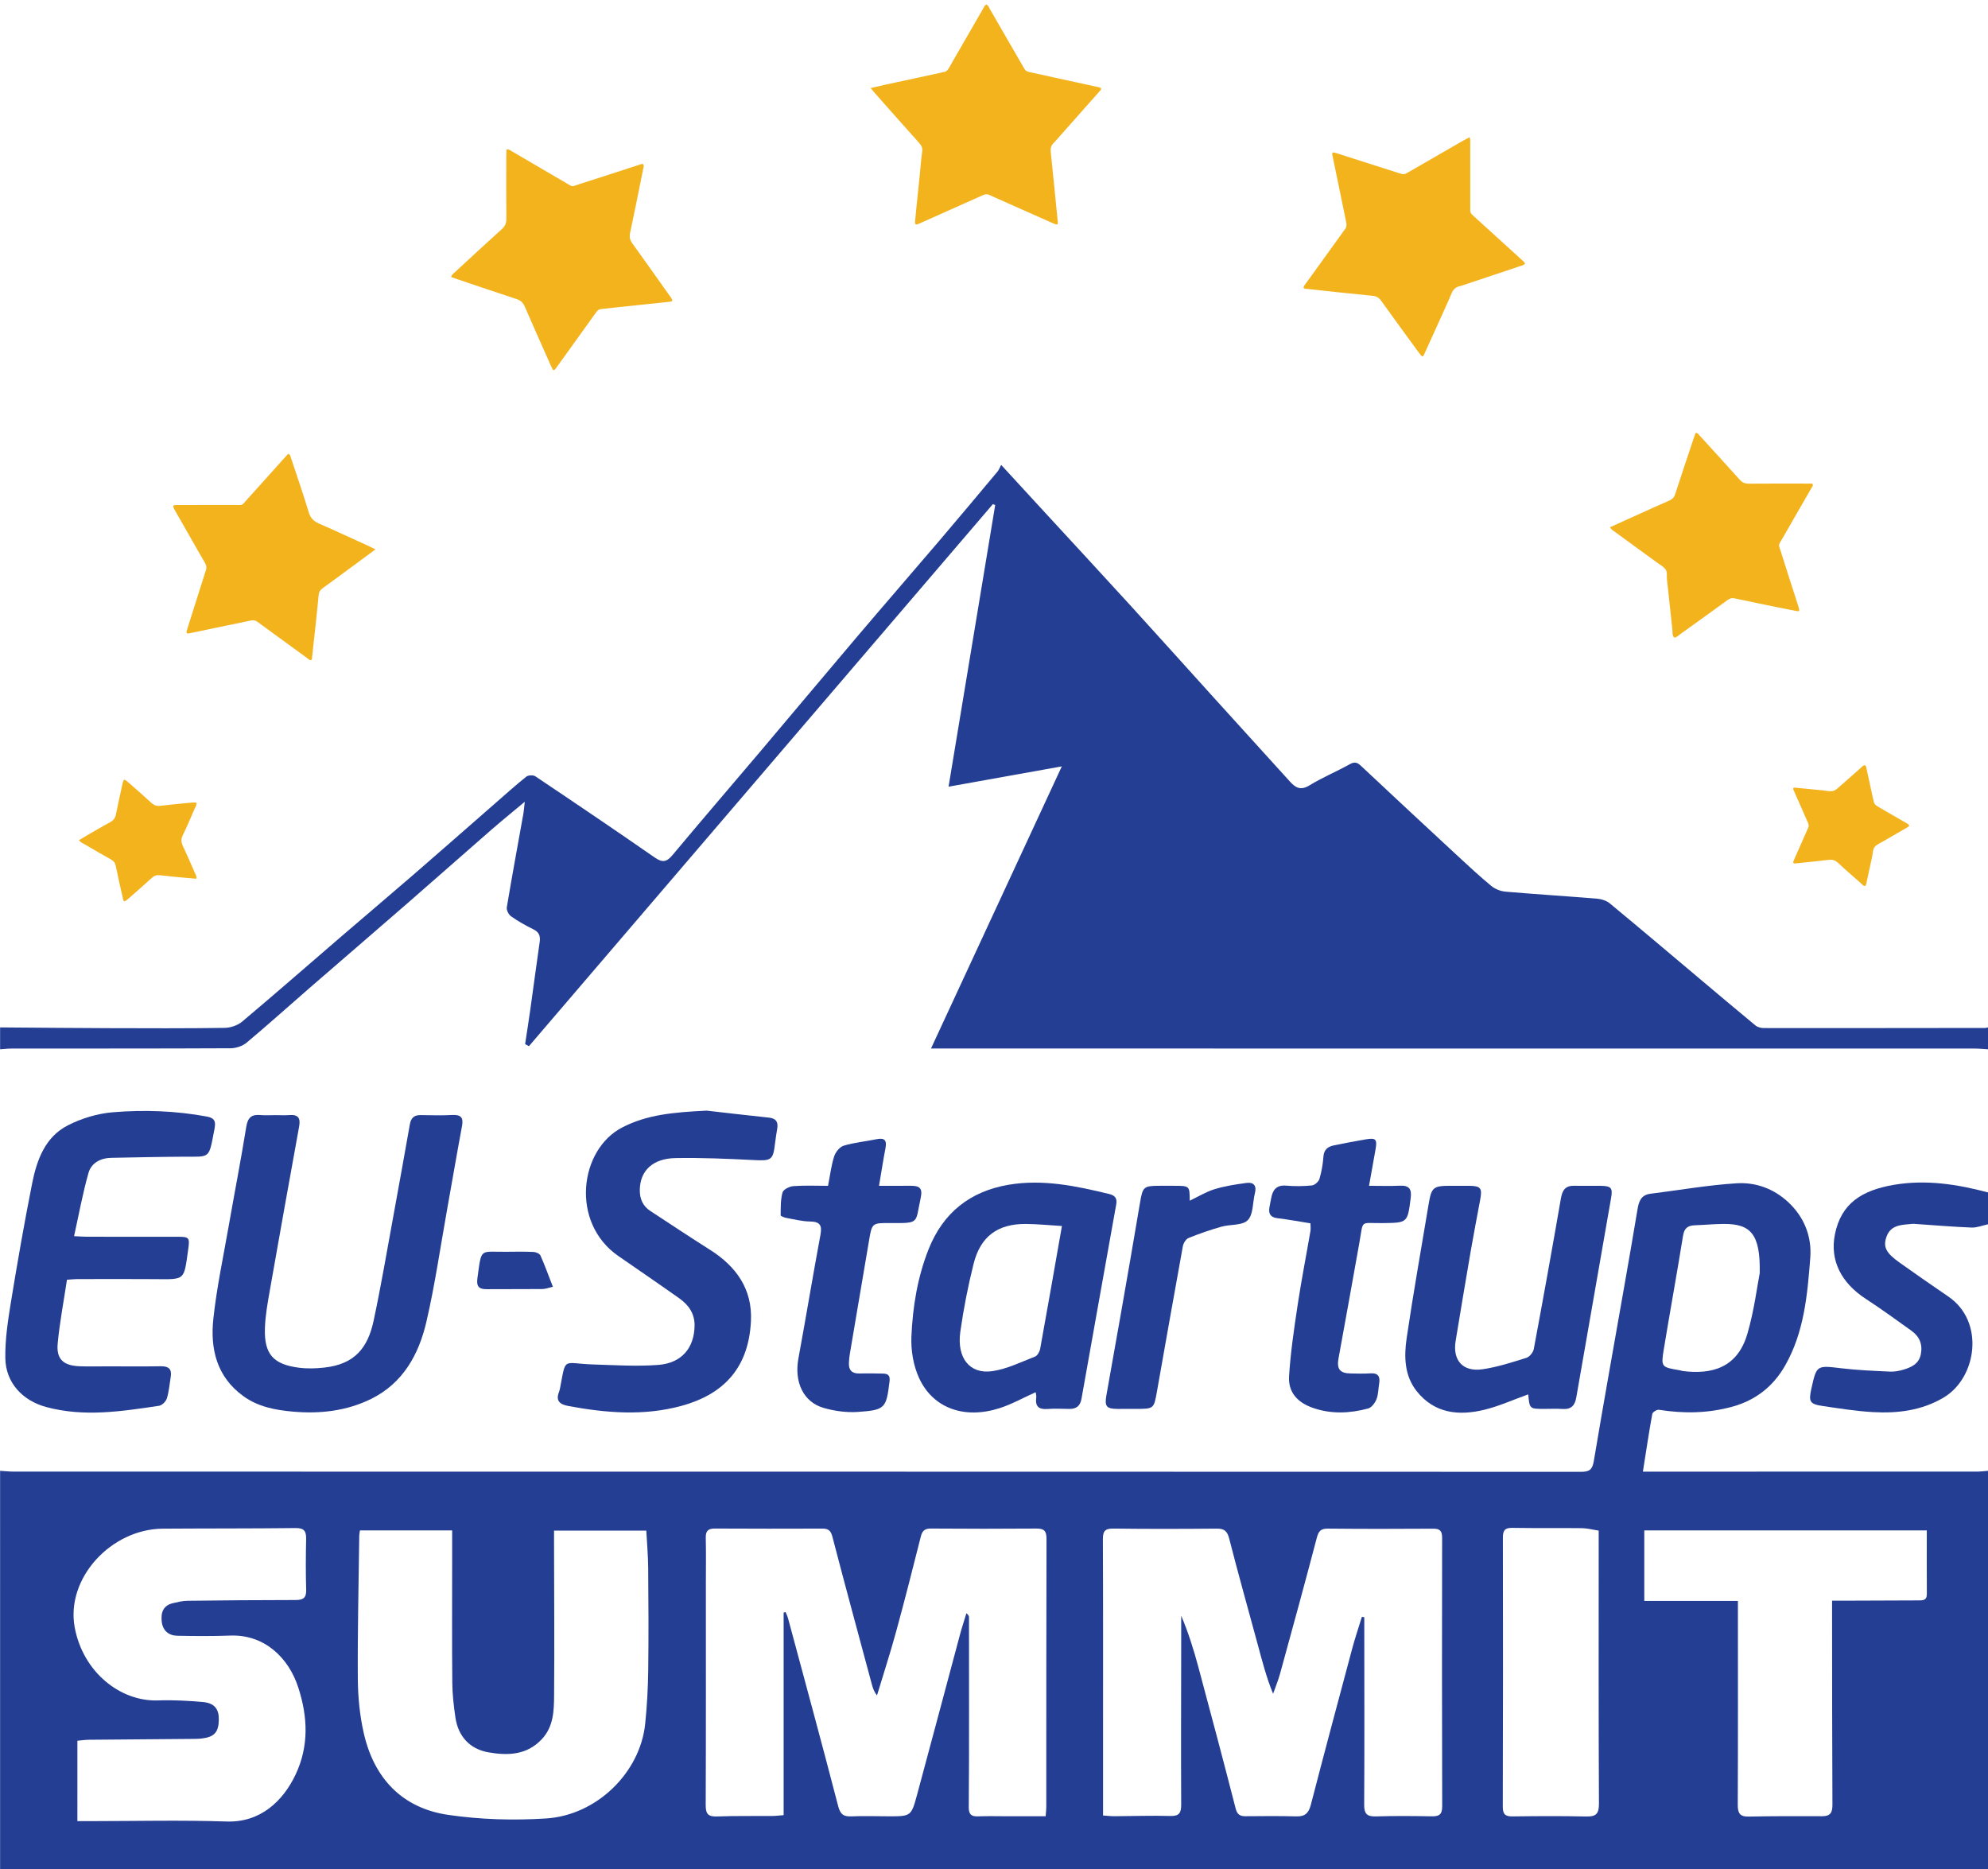 <svg xmlns="http://www.w3.org/2000/svg" xmlns:xlink="http://www.w3.org/1999/xlink" id="Vrstva_1" x="0px" y="0px" width="400px" height="376px" viewBox="0 0 400 376" style="enable-background:new 0 0 400 376;" xml:space="preserve"><g>	<g>		<path style="fill-rule:evenodd;clip-rule:evenodd;fill:#243E94;" d="M0.02,295.895c0.925,0.055,1.851,0.16,2.777,0.16   c105.104,0.009,210.211,0.005,315.316,0.041c1.63,0.001,2.271-0.393,2.561-2.106c1.988-11.846,4.117-23.668,6.191-35.5   c0.881-5.035,1.764-10.07,2.599-15.113c0.266-1.617,0.671-2.981,2.62-3.223c5.788-0.716,11.556-1.748,17.364-2.104   c3.815-0.233,7.457,1.079,10.391,3.827c3.235,3.031,4.727,6.961,4.402,11.152c-0.577,7.462-1.229,15.009-5.087,21.735   c-2.39,4.168-5.9,6.924-10.566,8.219c-4.895,1.357-9.816,1.424-14.802,0.634c-0.408-0.063-1.269,0.47-1.335,0.831   c-0.686,3.776-1.25,7.573-1.889,11.614c0.865,0,1.581,0,2.297,0c21.661,0,43.321,0.002,64.982-0.008   c0.726,0,1.451-0.104,2.178-0.159c0,26.933,0,53.867,0,80.799c-1.131-0.032-2.262-0.092-3.392-0.092   c-35.983-0.005-71.966-0.004-107.95-0.004c-42.847,0-85.693,0-128.54,0.002c-42.913,0.002-85.826-0.002-128.74,0.01   c-10.459,0.002-20.918,0.055-31.378,0.084C0.02,349.762,0.02,322.827,0.02,295.895z M157.673,324.411   c0.131-0.032,0.262-0.063,0.394-0.095c0.167,0.418,0.377,0.824,0.494,1.255c3.384,12.575,6.809,25.14,10.077,37.743   c0.432,1.666,1.053,2.165,2.659,2.097c2.461-0.104,4.931-0.02,7.396-0.015c4.58,0.01,4.646,0.027,5.817-4.291   c2.92-10.768,5.771-21.553,8.664-32.328c0.383-1.422,0.85-2.822,1.277-4.233c0.441,0.356,0.518,0.611,0.518,0.865   c0.009,6.328,0.016,12.656,0.01,18.983c-0.005,6.395,0.006,12.787-0.056,19.18c-0.013,1.392,0.483,1.896,1.861,1.838   c1.929-0.081,3.865-0.021,5.798-0.021c2.58,0,5.16,0,7.81,0c0.061-0.828,0.13-1.35,0.13-1.873   c0.008-17.994-0.012-35.987,0.043-53.981c0.004-1.625-0.562-2.036-2.076-2.023c-7.063,0.055-14.127,0.049-21.191-0.003   c-1.246-0.01-1.735,0.471-2.026,1.626c-1.607,6.374-3.222,12.745-4.957,19.085c-1.18,4.314-2.563,8.573-3.856,12.858   c-0.637-0.799-0.854-1.552-1.058-2.31c-2.656-9.878-5.345-19.748-7.923-29.645c-0.327-1.254-0.86-1.609-2.026-1.604   c-7.198,0.022-14.395,0.032-21.591-0.011c-1.375-0.009-1.888,0.473-1.854,1.866c0.074,3.063,0.021,6.13,0.021,9.195   c0,14.863,0.027,29.724-0.034,44.585c-0.007,1.742,0.476,2.343,2.254,2.276c3.728-0.138,7.463-0.066,11.195-0.099   c0.706-0.007,1.41-0.104,2.232-0.169C157.673,351.447,157.673,337.93,157.673,324.411z M274.025,325.264   c0.16,0.027,0.319,0.055,0.479,0.084c0,0.774-0.001,1.551,0,2.325c0.006,11.799,0.049,23.599-0.02,35.397   c-0.01,1.856,0.583,2.407,2.396,2.35c3.729-0.122,7.466-0.081,11.197-0.017c1.482,0.026,2.109-0.361,2.104-2.013   c-0.055-17.994-0.051-35.99-0.015-53.984c0.003-1.381-0.396-1.878-1.804-1.868c-7.066,0.049-14.132,0.056-21.196-0.015   c-1.438-0.013-1.868,0.528-2.218,1.861c-2.391,9.118-4.887,18.209-7.383,27.299c-0.379,1.379-0.934,2.711-1.407,4.065   c-1.351-3.278-2.192-6.58-3.081-9.868c-1.92-7.106-3.926-14.189-5.744-21.319c-0.392-1.536-0.975-2.051-2.518-2.036   c-6.933,0.063-13.865,0.079-20.797-0.01c-1.705-0.022-2.116,0.536-2.109,2.169c0.061,13.332,0.034,26.664,0.034,39.996   c0,5.124,0,10.247,0,15.554c0.883,0.061,1.595,0.152,2.308,0.149c3.732-0.017,7.467-0.155,11.195-0.049   c1.822,0.052,2.227-0.612,2.217-2.307c-0.053-10.798-0.008-21.598,0.004-32.396c0.002-1.861,0-3.723,0-5.585   c1.445,3.397,2.51,6.817,3.438,10.271c2.547,9.481,5.072,18.97,7.509,28.479c0.324,1.264,0.882,1.598,2.043,1.588   c3.399-0.031,6.802-0.059,10.198,0.03c1.711,0.046,2.459-0.652,2.885-2.294c2.729-10.522,5.536-21.025,8.352-31.525   C272.663,329.466,273.378,327.373,274.025,325.264z M72.427,307.88c-0.059,0.428-0.139,0.745-0.143,1.063   c-0.12,9.593-0.349,19.186-0.288,28.776c0.023,3.629,0.382,7.331,1.178,10.866c2.049,9.116,7.688,15.161,17.011,16.526   c6.474,0.949,13.17,1.14,19.708,0.72c10.181-0.651,18.907-9.229,19.92-19.023c0.369-3.567,0.565-7.164,0.613-10.753   c0.09-6.864,0.051-13.729-0.006-20.596c-0.02-2.502-0.246-5.003-0.38-7.53c-6.229,0-12.31,0-18.562,0c0,1.025-0.001,1.883,0,2.739   c0.016,10.133,0.092,20.265,0.012,30.395c-0.025,3.102-0.104,6.286-2.463,8.811c-3.018,3.229-6.827,3.339-10.742,2.657   c-3.741-0.653-6.089-3.193-6.651-7.006c-0.338-2.297-0.605-4.628-0.628-6.946c-0.076-7.93-0.029-15.861-0.03-23.792   c0-2.299,0-4.599,0-6.906C84.581,307.88,78.542,307.88,72.427,307.88z M15.57,366.37c0.89,0,1.668,0,2.447,0   c9.195,0,18.397-0.233,27.581,0.076c6.754,0.229,11.347-4.067,13.892-9.479c2.697-5.735,2.441-11.571,0.521-17.496   c-1.923-5.936-6.774-10.69-13.68-10.43c-3.527,0.133-7.062,0.104-10.591,0.039c-1.817-0.034-3.011-1.026-3.206-2.913   c-0.183-1.763,0.309-3.195,2.258-3.644c0.961-0.223,1.945-0.472,2.922-0.484c7.26-0.09,14.521-0.149,21.783-0.152   c1.501,0,2.157-0.425,2.108-2.05c-0.102-3.394-0.083-6.795-0.008-10.192c0.034-1.555-0.352-2.255-2.106-2.235   c-8.913,0.105-17.828,0.06-26.742,0.123c-10.398,0.074-19.571,9.991-17.711,19.899c1.671,8.909,9.114,14.927,16.793,14.654   c2.986-0.107,5.997,0.06,8.976,0.32c2.323,0.206,3.245,1.387,3.221,3.51c-0.029,2.527-0.868,3.509-3.351,3.82   c-0.79,0.099-1.595,0.087-2.394,0.095c-6.795,0.058-13.59,0.103-20.385,0.169c-0.765,0.007-1.528,0.128-2.326,0.199   C15.57,355.655,15.57,360.89,15.57,366.37z M387.684,307.88c-19.127,0-37.949,0-56.841,0c0,4.728,0,9.332,0,14.188   c6.336,0,12.499,0,18.837,0c0,0.912,0,1.569,0,2.228c0.002,12.924,0.029,25.849-0.029,38.772c-0.007,1.672,0.392,2.42,2.19,2.385   c4.929-0.098,9.858-0.096,14.786-0.071c1.681,0.008,2.082-0.757,2.072-2.333c-0.069-12.459-0.058-24.919-0.072-37.378   c-0.002-1.169,0-2.341,0-3.651c1.008,0,1.662,0.002,2.314,0c4.998-0.017,9.995-0.03,14.992-0.055   c0.872-0.005,1.771,0.069,1.762-1.272C387.664,316.506,387.684,312.319,387.684,307.88z M321.668,307.924   c-1.286-0.196-2.326-0.481-3.371-0.492c-4.661-0.054-9.327,0.023-13.986-0.061c-1.516-0.027-1.922,0.508-1.918,1.962   c0.035,18.052,0.031,36.103-0.019,54.153c-0.005,1.52,0.521,1.951,1.967,1.934c4.929-0.063,9.858-0.098,14.787,0.016   c1.964,0.046,2.602-0.482,2.592-2.566c-0.091-17.584-0.052-35.17-0.052-52.755C321.668,309.456,321.668,308.799,321.668,307.924z    M354.07,256.118c0.15-7.887-1.824-9.933-7.297-9.891c-1.929,0.016-3.853,0.204-5.781,0.271c-1.387,0.051-2.105,0.575-2.349,2.092   c-1.226,7.597-2.608,15.167-3.86,22.759c-0.609,3.685-0.535,3.696,3.222,4.324c0.194,0.032,0.383,0.123,0.58,0.149   c5.807,0.729,10.973-0.619,12.978-7.42C352.96,263.659,353.564,258.681,354.07,256.118z"></path>		<path style="fill-rule:evenodd;clip-rule:evenodd;fill:#243E94;" d="M400.02,211.094c-0.927-0.052-1.854-0.15-2.78-0.15   c-68.997-0.007-137.997-0.007-206.995-0.007c-0.852,0-1.704,0-2.921,0c8.774-18.92,17.411-37.544,26.322-56.76   c-7.85,1.407-15.116,2.71-22.789,4.087c3.156-19.052,6.27-37.855,9.383-56.658c-0.153-0.063-0.306-0.126-0.461-0.191   c-31.118,36.352-62.236,72.704-93.355,109.057c-0.255-0.143-0.511-0.283-0.766-0.426c0.349-2.308,0.717-4.612,1.042-6.925   c0.638-4.539,1.234-9.087,1.89-13.625c0.174-1.205-0.128-1.982-1.293-2.549c-1.55-0.755-3.063-1.621-4.472-2.609   c-0.486-0.34-0.945-1.249-0.853-1.805c1.052-6.293,2.216-12.565,3.338-18.847c0.113-0.634,0.151-1.28,0.278-2.39   c-2.495,2.088-4.69,3.863-6.818,5.717c-5.612,4.889-11.18,9.826-16.795,14.711c-6.614,5.755-13.267,11.464-19.889,17.21   c-4.158,3.608-8.245,7.301-12.47,10.829c-0.824,0.688-2.13,1.119-3.217,1.124c-14.666,0.073-29.333,0.047-43.999,0.057   c-0.793,0-1.587,0.098-2.38,0.149c0-1.466,0-2.934,0-4.4c7.256,0.052,14.515,0.127,21.771,0.15   c7.796,0.024,15.593,0.059,23.387-0.055c1.202-0.017,2.64-0.501,3.551-1.267c6.656-5.593,13.198-11.323,19.789-16.992   c4.882-4.199,9.805-8.35,14.675-12.563c5.424-4.693,10.806-9.436,16.209-14.151c2.147-1.873,4.269-3.78,6.488-5.563   c0.394-0.316,1.397-0.365,1.815-0.083c8.048,5.396,16.078,10.822,24.038,16.349c1.552,1.079,2.401,0.907,3.581-0.507   c5.869-7.033,11.85-13.971,17.767-20.963c6.476-7.653,12.903-15.349,19.391-22.991c5.544-6.527,11.161-12.992,16.715-19.509   c3.874-4.544,7.7-9.129,11.534-13.708c0.252-0.303,0.387-0.707,0.71-1.313c3.339,3.632,6.294,6.85,9.253,10.064   c5.624,6.111,11.271,12.2,16.867,18.336c5.601,6.14,11.147,12.334,16.728,18.495c5.084,5.614,10.19,11.207,15.268,16.827   c1.142,1.262,2.167,1.822,3.912,0.753c2.598-1.589,5.441-2.771,8.109-4.251c0.949-0.526,1.477-0.411,2.231,0.297   c6.444,6.049,12.921,12.066,19.405,18.073c2.242,2.075,4.48,4.16,6.834,6.102c0.762,0.627,1.863,1.072,2.849,1.158   c6.159,0.533,12.332,0.909,18.495,1.421c0.867,0.073,1.859,0.4,2.516,0.944c5.938,4.904,11.813,9.886,17.706,14.844   c3.859,3.245,7.706,6.505,11.596,9.709c0.416,0.344,1.092,0.525,1.647,0.525c14.859,0.016,29.719-0.002,44.577-0.02   c0.196-0.002,0.391-0.073,0.585-0.112C400.02,208.16,400.02,209.628,400.02,211.094z"></path>		<path style="fill-rule:evenodd;clip-rule:evenodd;fill:#243E94;" d="M400.02,246.294c-1.115,0.234-2.239,0.706-3.344,0.662   c-3.85-0.152-7.689-0.482-11.532-0.743c-0.133-0.01-0.269-0.014-0.4,0.001c-2.04,0.219-4.273,0.115-5.16,2.573   c-0.738,2.053-0.128,3.263,2.61,5.208c3.252,2.311,6.524,4.595,9.822,6.839c7.409,5.043,5.729,16.368-0.949,20.327   c-4.415,2.616-9.269,3.208-14.235,2.921c-3.368-0.192-6.722-0.73-10.066-1.221c-2.624-0.386-2.888-0.869-2.316-3.439   c1.072-4.832,1.063-4.747,6.065-4.154c3.228,0.384,6.489,0.515,9.738,0.667c0.911,0.044,1.87-0.128,2.748-0.395   c1.622-0.493,3.125-1.172,3.494-3.144c0.371-2.001-0.303-3.548-1.911-4.693c-3.033-2.158-6.036-4.364-9.157-6.39   c-5.001-3.243-7.255-7.799-6.238-12.941c1.252-6.346,5.513-8.929,11.91-10.017c6.399-1.088,12.707-0.117,18.922,1.539   C400.02,242.026,400.02,244.16,400.02,246.294z"></path>		<path style="fill-rule:evenodd;clip-rule:evenodd;fill:#243E94;" d="M55.268,224.34c1-0.002,2.004,0.06,2.997-0.015   c1.749-0.133,2.225,0.63,1.926,2.277c-1.99,10.97-3.96,21.943-5.888,32.924c-0.446,2.544-0.919,5.115-1,7.685   c-0.165,5.202,1.655,7.266,6.842,7.941c1.699,0.222,3.472,0.16,5.18-0.034c5.965-0.684,8.66-3.855,9.847-9.409   c1.498-7.002,2.688-14.072,3.984-21.118c1.127-6.136,2.226-12.277,3.314-18.419c0.22-1.244,0.847-1.866,2.153-1.842   c2.131,0.037,4.268,0.091,6.395-0.02c1.724-0.089,2.262,0.517,1.945,2.215c-1.045,5.611-2.003,11.238-3.011,16.855   c-1.347,7.509-2.431,15.08-4.149,22.503c-1.524,6.584-4.708,12.381-11.137,15.55c-4.946,2.437-10.306,3.033-15.738,2.552   c-3.503-0.31-6.978-0.954-9.956-3.109c-5.379-3.895-6.698-9.513-6.043-15.579c0.667-6.188,1.976-12.311,3.052-18.452   c1.179-6.736,2.489-13.45,3.578-20.2c0.308-1.904,1.143-2.494,2.911-2.319C53.395,224.416,54.334,224.341,55.268,224.34z"></path>		<path style="fill-rule:evenodd;clip-rule:evenodd;fill:#243E94;" d="M13.474,257.459c-0.649,4.314-1.463,8.548-1.867,12.822   c-0.298,3.141,1.147,4.451,4.367,4.578c1.863,0.074,3.732,0.02,5.597,0.02c3.599,0.001,7.198,0.042,10.796-0.019   c1.575-0.025,2.246,0.579,1.984,2.148c-0.24,1.44-0.348,2.92-0.773,4.304c-0.189,0.617-0.959,1.407-1.558,1.496   c-7.557,1.131-15.125,2.309-22.727,0.252c-4.78-1.293-8.145-4.901-8.221-9.831c-0.059-3.749,0.518-7.54,1.125-11.262   c1.303-7.987,2.694-15.963,4.273-23.899c0.937-4.71,2.604-9.328,7.175-11.67c2.764-1.416,5.98-2.381,9.069-2.637   c6.292-0.525,12.62-0.292,18.884,0.859c1.402,0.258,1.833,0.83,1.617,2.114c-0.022,0.132-0.031,0.265-0.058,0.396   c-1.19,6.121-0.724,5.544-6.22,5.573c-4.86,0.024-9.72,0.132-14.579,0.227c-2.138,0.042-3.983,1.04-4.545,3.011   c-1.17,4.105-1.928,8.327-2.909,12.745c1.17,0.055,1.884,0.116,2.597,0.118c6.064,0.007,12.129,0,18.193,0.005   c2.378,0.002,2.517,0.138,2.174,2.55c-0.897,6.296-0.49,6.028-6.795,5.972c-5.198-0.045-10.396-0.015-15.594-0.006   C14.894,257.326,14.306,257.401,13.474,257.459z"></path>		<path style="fill-rule:evenodd;clip-rule:evenodd;fill:#243E94;" d="M142.178,223.433c3.324,0.377,7.935,0.925,12.553,1.409   c1.382,0.146,1.86,0.839,1.664,2.137c-0.15,0.985-0.332,1.967-0.444,2.959c-0.395,3.473-0.729,3.619-4.302,3.44   c-5.241-0.263-10.496-0.495-15.739-0.399c-4.6,0.084-7.119,2.567-7.178,6.375c-0.028,1.801,0.591,3.263,2.114,4.262   c4.001,2.625,7.99,5.271,12.033,7.83c5.267,3.336,8.521,7.904,8.218,14.296c-0.431,9.108-5.142,14.687-14.033,17.099   c-7.55,2.046-15.139,1.424-22.712,0.013c-1.63-0.305-2.62-0.986-1.867-2.847c0.122-0.303,0.178-0.637,0.24-0.96   c1.195-6.209,0.409-4.732,6.759-4.543c4.317,0.13,8.66,0.413,12.951,0.087c4.731-0.359,7.249-3.423,7.319-7.877   c0.038-2.452-1.2-4.186-3.064-5.51c-4.066-2.882-8.186-5.691-12.284-8.528c-9.695-6.71-7.854-21.414,0.814-25.873   C130.214,224.234,135.466,223.77,142.178,223.433z"></path>		<path style="fill-rule:evenodd;clip-rule:evenodd;fill:#243E94;" d="M208.386,280.079c-2.462,1.104-4.773,2.407-7.248,3.206   c-7.021,2.262-13.331,0.081-16.167-5.955c-1.193-2.539-1.716-5.676-1.589-8.498c0.267-5.967,1.227-11.895,3.458-17.516   c2.922-7.365,8.376-11.67,16.129-12.975c6.9-1.16,13.608,0.26,20.278,1.883c1.136,0.275,1.552,0.93,1.354,2.027   c-2.335,13.056-4.684,26.109-7,39.169c-0.258,1.451-1.063,2.041-2.465,2.023c-1.465-0.019-2.938-0.096-4.394,0.013   c-1.763,0.133-2.483-0.553-2.243-2.307C208.551,280.785,208.423,280.396,208.386,280.079z M213.668,246.644   c-2.596-0.155-4.901-0.392-7.207-0.413c-5.686-0.054-9.185,2.483-10.568,8.026c-1.122,4.492-2.021,9.063-2.668,13.647   c-0.745,5.273,1.879,8.596,6.419,7.943c2.952-0.425,5.776-1.832,8.606-2.93c0.486-0.186,0.934-0.983,1.038-1.563   C210.758,263.28,212.164,255.194,213.668,246.644z"></path>		<path style="fill-rule:evenodd;clip-rule:evenodd;fill:#243E94;" d="M307.492,280.515c-3.017,1.077-5.875,2.382-8.871,3.107   c-5.12,1.239-10.002,0.735-13.564-3.74c-2.504-3.145-2.568-6.996-2.026-10.689c1.32-8.997,2.93-17.951,4.419-26.925   c0.565-3.403,0.92-3.71,4.378-3.713c1.266-0.002,2.53-0.012,3.797,0.003c2.302,0.024,2.64,0.464,2.206,2.776   c-0.645,3.453-1.314,6.902-1.911,10.364c-1.038,6.016-2.039,12.039-3.034,18.063c-0.645,3.903,1.445,6.279,5.408,5.703   c2.996-0.437,5.927-1.396,8.833-2.3c0.63-0.195,1.354-1.09,1.481-1.766c1.889-10.107,3.713-20.227,5.467-30.358   c0.291-1.669,0.949-2.534,2.693-2.492c1.797,0.042,3.598-0.017,5.396,0.015c2.016,0.035,2.346,0.452,2.006,2.401   c-2.34,13.399-4.683,26.798-7.016,40.199c-0.264,1.52-0.984,2.397-2.673,2.291c-1.261-0.081-2.53-0.02-3.796-0.019   C307.762,283.436,307.762,283.436,307.492,280.515z"></path>		<path style="fill-rule:evenodd;clip-rule:evenodd;fill:#243E94;" d="M263.674,246.104c-2.317-0.366-4.463-0.771-6.627-1.026   c-1.402-0.165-1.844-0.873-1.633-2.156c0.107-0.654,0.248-1.304,0.373-1.953c0.313-1.649,1.096-2.599,2.986-2.445   c1.723,0.143,3.475,0.133,5.19-0.042c0.563-0.059,1.353-0.755,1.519-1.313c0.434-1.454,0.693-2.985,0.803-4.502   c0.104-1.428,0.922-1.999,2.113-2.245c2.141-0.442,4.29-0.848,6.445-1.214c1.961-0.334,2.273-0.012,1.944,1.915   c-0.401,2.341-0.833,4.679-1.325,7.433c2.21,0,4.237,0.075,6.257-0.022c1.835-0.086,2.343,0.734,2.13,2.424   c-0.639,5.082-0.616,5.042-5.697,5.1c-4.594,0.053-3.793-0.783-4.623,3.874c-1.385,7.774-2.783,15.548-4.203,23.314   c-0.393,2.148,0.242,3.025,2.41,3.063c1.332,0.022,2.67,0.066,3.998-0.02c1.596-0.104,1.996,0.667,1.76,2.07   c-0.179,1.049-0.152,2.173-0.537,3.135c-0.297,0.745-0.984,1.679-1.676,1.863c-3.709,0.993-7.452,1.165-11.17-0.144   c-3.053-1.076-4.947-3.121-4.741-6.371c0.305-4.822,1.021-9.628,1.743-14.414c0.742-4.92,1.706-9.806,2.549-14.712   C263.748,247.217,263.674,246.688,263.674,246.104z"></path>		<path style="fill-rule:evenodd;clip-rule:evenodd;fill:#243E94;" d="M166.606,238.561c0.423-2.161,0.646-4.096,1.229-5.913   c0.275-0.862,1.118-1.921,1.921-2.163c2.146-0.642,4.418-0.849,6.625-1.306c1.603-0.334,2.087,0.226,1.786,1.792   c-0.461,2.397-0.831,4.813-1.301,7.585c2.352,0,4.391,0.007,6.433-0.001c1.65-0.005,2.388,0.436,1.959,2.402   c-1.136,5.215-0.111,5.123-6.145,5.09c-3.673-0.019-3.662-0.001-4.27,3.601c-1.272,7.53-2.558,15.056-3.828,22.584   c-0.111,0.656-0.185,1.322-0.208,1.986c-0.048,1.375,0.563,2.117,2.024,2.09c1.599-0.032,3.2-0.012,4.8,0.024   c1.016,0.021,1.506,0.329,1.35,1.596c-0.664,5.362-0.843,5.75-6.409,6.122c-2.268,0.152-4.675-0.18-6.868-0.816   c-4.094-1.186-5.925-5.229-5.058-9.938c1.527-8.29,2.897-16.607,4.439-24.895c0.358-1.927-0.122-2.633-2.103-2.663   c-1.576-0.024-3.15-0.422-4.714-0.708c-0.434-0.08-1.193-0.352-1.191-0.53c0.014-1.545-0.035-3.147,0.376-4.609   c0.169-0.601,1.398-1.213,2.185-1.27C161.942,238.452,164.267,238.561,166.606,238.561z"></path>		<path style="fill-rule:evenodd;clip-rule:evenodd;fill:#243E94;" d="M239.381,241.552c1.682-0.799,3.273-1.787,5.008-2.317   c2.068-0.633,4.244-0.962,6.397-1.255c1.433-0.194,2.106,0.514,1.715,2.054c-0.472,1.855-0.302,4.277-1.442,5.438   c-1.088,1.108-3.533,0.807-5.328,1.317c-2.229,0.635-4.432,1.395-6.578,2.267c-0.531,0.215-1.041,1.031-1.152,1.646   c-1.785,9.782-3.5,19.576-5.238,29.366c-0.594,3.337-0.636,3.361-4.141,3.369c-1.266,0.004-2.531,0.014-3.796,0.004   c-2.167-0.018-2.599-0.498-2.225-2.646c0.907-5.226,1.866-10.44,2.779-15.665c1.348-7.709,2.704-15.419,3.995-23.139   c0.535-3.202,0.704-3.43,3.883-3.436c0.998-0.002,1.998-0.002,2.996,0C239.365,238.56,239.365,238.56,239.381,241.552z"></path>		<path style="fill-rule:evenodd;clip-rule:evenodd;fill:#243E94;" d="M111.243,258.87c-0.791,0.177-1.46,0.449-2.132,0.456   c-3.726,0.042-7.452-0.007-11.179,0.03c-1.566,0.015-2.1-0.549-1.876-2.183c0.869-6.313,0.398-5.274,5.891-5.345   c1.796-0.022,3.596-0.05,5.388,0.034c0.495,0.024,1.239,0.331,1.409,0.713C109.627,254.558,110.362,256.604,111.243,258.87z"></path>	</g>	<g>		<path style="fill-rule:evenodd;clip-rule:evenodd;fill:#F2B31C;" d="M175.183,17.719c1.128-0.261,2.044-0.484,2.967-0.684   c3.696-0.802,7.394-1.594,11.091-2.392c0.187-0.041,0.369-0.121,0.557-0.138c0.596-0.048,0.911-0.413,1.188-0.905   c1.105-1.964,2.24-3.91,3.364-5.862c1.148-1.993,2.293-3.989,3.453-5.975c0.183-0.313,0.285-0.713,0.695-0.849   c0.38,0.198,0.486,0.591,0.674,0.916c2.186,3.773,4.365,7.551,6.546,11.328c0.12,0.207,0.253,0.408,0.358,0.622   c0.208,0.421,0.54,0.617,1.001,0.711c1.594,0.328,3.18,0.697,4.77,1.045c3.086,0.674,6.174,1.346,9.262,2.021   c0.137,0.029,0.268,0.086,0.391,0.126c0.132,0.368-0.143,0.546-0.322,0.75c-2.828,3.197-5.66,6.388-8.491,9.58   c-0.223,0.251-0.435,0.513-0.676,0.745c-0.527,0.502-0.676,1.069-0.595,1.811c0.482,4.527,0.916,9.06,1.365,13.589   c0.024,0.238,0.08,0.479,0.062,0.715c-0.017,0.209-0.183,0.343-0.403,0.264c-0.359-0.129-0.71-0.285-1.06-0.44   c-3.808-1.688-7.616-3.381-11.423-5.073c-0.263-0.117-0.527-0.231-0.781-0.364c-0.461-0.242-0.903-0.224-1.375-0.008   c-1.264,0.577-2.539,1.126-3.808,1.691c-2.886,1.287-5.771,2.578-8.658,3.867c-0.218,0.097-0.437,0.198-0.659,0.285   c-0.42,0.164-0.603,0.011-0.56-0.483c0.069-0.812,0.146-1.623,0.229-2.433c0.244-2.383,0.494-4.767,0.737-7.149   c0.151-1.478,0.243-2.965,0.462-4.433c0.111-0.747-0.081-1.264-0.57-1.808c-3.012-3.354-5.996-6.731-8.985-10.103   C175.767,18.439,175.562,18.177,175.183,17.719z"></path>		<path style="fill-rule:evenodd;clip-rule:evenodd;fill:#F2B31C;" d="M90.766,55.729c0.152-0.544,0.511-0.732,0.785-0.987   c3.135-2.894,6.258-5.8,9.427-8.654c0.674-0.606,0.916-1.228,0.907-2.119c-0.042-4.168-0.021-8.34-0.017-12.51   c0-0.467,0.027-0.934,0.042-1.39c0.509-0.099,0.793,0.202,1.111,0.389c3.559,2.074,7.108,4.166,10.672,6.232   c1.774,1.029,1.167,0.893,2.915,0.342c3.88-1.223,7.743-2.501,11.613-3.753c0.363-0.119,0.731-0.222,1.079-0.328   c0.372,0.293,0.194,0.634,0.132,0.937c-0.87,4.319-1.722,8.642-2.648,12.95c-0.179,0.833-0.049,1.44,0.441,2.117   c2.471,3.417,4.898,6.866,7.341,10.304c0.167,0.235,0.342,0.462,0.5,0.702c0.331,0.502,0.258,0.686-0.296,0.744   c-3.763,0.4-7.526,0.794-11.289,1.191c-0.809,0.086-1.617,0.208-2.428,0.262c-0.479,0.033-0.807,0.238-1.063,0.621   c-0.188,0.279-0.396,0.541-0.592,0.815c-2.349,3.268-4.697,6.537-7.046,9.807c-0.224,0.311-0.44,0.63-0.688,0.922   c-0.139,0.164-0.355,0.183-0.467-0.033c-0.242-0.466-0.458-0.948-0.671-1.429c-1.651-3.723-3.319-7.437-4.931-11.175   c-0.354-0.822-0.864-1.269-1.712-1.544c-4.005-1.304-7.99-2.668-11.981-4.011C91.54,56.006,91.181,55.875,90.766,55.729z"></path>		<path style="fill-rule:evenodd;clip-rule:evenodd;fill:#F2B31C;" d="M262.289,57.913c0.027-0.444,0.359-0.745,0.602-1.082   c2.32-3.227,4.65-6.451,6.977-9.675c0.225-0.311,0.428-0.64,0.676-0.93c0.379-0.441,0.445-0.917,0.328-1.473   c-0.35-1.638-0.672-3.282-1.008-4.925c-0.578-2.814-1.16-5.626-1.738-8.44c-0.049-0.229-0.158-0.458,0.025-0.707   c0.422-0.016,0.811,0.152,1.213,0.282c4.01,1.285,8.022,2.563,12.033,3.841c1.094,0.348,1.1,0.353,2.129-0.24   c3.57-2.054,7.134-4.118,10.702-6.174c0.447-0.256,0.906-0.491,1.458-0.787c0.187,0.46,0.135,0.836,0.137,1.197   c0.004,4.168,0.002,8.338,0.002,12.507c0,0.335,0.018,0.672,0,1.006c-0.022,0.429,0.195,0.716,0.495,0.983   c0.714,0.638,1.415,1.291,2.126,1.936c2.552,2.32,5.107,4.638,7.658,6.961c0.277,0.253,0.602,0.473,0.744,0.851   c-0.334,0.356-0.764,0.413-1.16,0.546c-3.902,1.303-7.807,2.608-11.711,3.911c-0.09,0.031-0.184,0.055-0.276,0.076   c-0.802,0.176-1.296,0.628-1.626,1.419c-0.907,2.163-1.902,4.29-2.865,6.429c-0.826,1.834-1.658,3.665-2.49,5.497   c-0.098,0.217-0.199,0.436-0.32,0.64c-0.082,0.14-0.252,0.166-0.354,0.057c-0.229-0.243-0.437-0.507-0.633-0.776   c-2.514-3.444-5.037-6.882-7.521-10.349c-0.459-0.642-0.962-0.914-1.758-0.991c-4.528-0.436-9.049-0.941-13.572-1.429   C262.482,58.065,262.41,57.986,262.289,57.913z"></path>		<path style="fill-rule:evenodd;clip-rule:evenodd;fill:#F2B31C;" d="M323.959,106.061c1.844-0.834,3.629-1.645,5.418-2.45   c2.139-0.964,4.27-1.95,6.426-2.874c0.676-0.288,1.055-0.688,1.282-1.398c1.192-3.694,2.434-7.372,3.661-11.052   c0.135-0.407,0.285-0.805,0.422-1.186c0.408-0.052,0.547,0.235,0.735,0.441c2.712,2.976,5.44,5.94,8.123,8.946   c0.528,0.591,1.069,0.82,1.854,0.813c3.787-0.036,7.577-0.016,11.366-0.016c0.477,0,0.954,0,1.394,0   c0.269,0.368,0.011,0.588-0.12,0.815c-1.888,3.284-3.794,6.555-5.667,9.847c-1.178,2.067-1.063,1.277-0.396,3.448   c1.029,3.344,2.129,6.664,3.196,9.994c0.132,0.41,0.274,0.82,0.363,1.239c0.04,0.19-0.066,0.386-0.329,0.335   c-1.315-0.252-2.634-0.502-3.946-0.771c-2.91-0.596-5.819-1.188-8.72-1.816c-0.583-0.126-0.998,0.029-1.455,0.361   c-3.101,2.257-6.213,4.498-9.333,6.727c-0.421,0.299-0.786,0.711-1.327,0.823c-0.492-0.436-0.348-1.046-0.408-1.587   c-0.374-3.383-0.713-6.769-1.095-10.15c-0.079-0.703,0.136-1.515-0.342-2.088c-0.418-0.502-1.038-0.836-1.579-1.231   c-2.907-2.119-5.815-4.233-8.719-6.354C324.502,106.683,324.17,106.559,323.959,106.061z"></path>		<path style="fill-rule:evenodd;clip-rule:evenodd;fill:#F2B31C;" d="M75.541,110.526c-1.925,1.421-3.654,2.704-5.389,3.979   c-1.737,1.278-3.472,2.558-5.222,3.817c-0.499,0.36-0.762,0.763-0.82,1.411c-0.233,2.625-0.533,5.243-0.813,7.862   c-0.183,1.712-0.374,3.425-0.561,5.12c-0.443,0.217-0.651-0.123-0.895-0.3c-3.141-2.279-6.276-4.568-9.412-6.854   c-0.155-0.113-0.315-0.219-0.461-0.343c-0.472-0.399-0.974-0.512-1.599-0.37c-1.679,0.386-3.373,0.705-5.06,1.055   c-2.437,0.507-4.873,1.019-7.309,1.523c-0.381,0.078-0.542-0.101-0.444-0.465c0.063-0.232,0.135-0.46,0.208-0.688   c1.098-3.47,2.197-6.939,3.296-10.409c0.101-0.319,0.187-0.645,0.312-0.956c0.251-0.625,0.169-1.171-0.182-1.764   c-1.148-1.936-2.242-3.904-3.358-5.86c-0.855-1.497-1.716-2.993-2.569-4.491c-0.142-0.248-0.277-0.503-0.378-0.77   c-0.079-0.207,0.015-0.384,0.25-0.4c0.382-0.026,0.766-0.027,1.148-0.027c3.643-0.002,7.286,0.008,10.928-0.005   c1.823-0.007,1.306,0.209,2.548-1.16c2.352-2.591,4.677-5.204,7.015-7.807c0.412-0.457,0.831-0.906,1.207-1.316   c0.4,0.101,0.417,0.36,0.489,0.58c1.231,3.729,2.522,7.439,3.658,11.198c0.361,1.197,1.024,1.797,2.104,2.268   c3.423,1.492,6.809,3.07,10.208,4.617C74.738,110.105,75.025,110.264,75.541,110.526z"></path>		<path style="fill-rule:evenodd;clip-rule:evenodd;fill:#F2B31C;" d="M39.503,176.781c-0.895-0.076-1.795-0.146-2.694-0.231   c-1.571-0.15-3.145-0.293-4.713-0.477c-0.625-0.072-1.088,0.114-1.549,0.537c-1.448,1.326-2.93,2.612-4.403,3.91   c-0.286,0.253-0.577,0.503-0.886,0.725c-0.185,0.133-0.392,0.06-0.445-0.159c-0.299-1.255-0.584-2.516-0.862-3.777   c-0.227-1.027-0.45-2.057-0.652-3.09c-0.118-0.6-0.411-1.01-0.968-1.317c-1.759-0.972-3.49-1.994-5.226-3.005   c-0.409-0.238-0.88-0.393-1.2-0.882c0.495-0.296,0.979-0.596,1.473-0.88c1.575-0.908,3.136-1.842,4.738-2.702   c0.694-0.371,1.073-0.852,1.222-1.626c0.365-1.878,0.792-3.744,1.197-5.614c0.081-0.374,0.168-0.748,0.282-1.112   c0.073-0.233,0.279-0.252,0.45-0.124c0.344,0.258,0.674,0.535,0.997,0.82c1.398,1.237,2.808,2.462,4.176,3.731   c0.534,0.494,1.071,0.696,1.809,0.603c1.803-0.229,3.616-0.383,5.426-0.561c0.614-0.061,1.229-0.156,1.843-0.066   c0.089,0.513-0.204,0.868-0.371,1.25c-0.766,1.755-1.503,3.522-2.348,5.239c-0.403,0.82-0.357,1.494,0.023,2.291   c0.844,1.77,1.613,3.576,2.399,5.374C39.367,175.972,39.623,176.286,39.503,176.781z"></path>		<path style="fill-rule:evenodd;clip-rule:evenodd;fill:#F2B31C;" d="M375.25,178.23c-0.326,0.04-0.48-0.245-0.683-0.422   c-1.584-1.394-3.185-2.769-4.723-4.212c-0.588-0.553-1.185-0.696-1.945-0.607c-2.189,0.261-4.384,0.476-6.576,0.708   c-0.494,0.052-0.624-0.107-0.426-0.561c0.808-1.844,1.646-3.675,2.439-5.523c0.797-1.85,0.796-1.229,0.008-3.075   c-0.808-1.896-1.665-3.77-2.493-5.655c-0.128-0.292,0-0.457,0.321-0.425c1.859,0.179,3.72,0.361,5.579,0.545   c0.098,0.01,0.191,0.032,0.285,0.044c1.918,0.252,1.918,0.251,3.331-1.002c1.471-1.306,2.94-2.609,4.42-3.906   c0.354-0.311,0.61-0.227,0.713,0.233c0.453,2.058,0.891,4.12,1.343,6.18c0.287,1.306,0.292,1.309,1.409,1.957   c1.823,1.058,3.653,2.105,5.475,3.169c0.534,0.311,0.539,0.484,0.039,0.775c-1.617,0.94-3.24,1.863-4.855,2.805   c-0.578,0.337-1.243,0.611-1.671,1.089c-0.438,0.489-0.389,1.257-0.531,1.908c-0.403,1.824-0.792,3.652-1.19,5.479   C375.478,177.917,375.46,178.118,375.25,178.23z"></path>	</g></g></svg>